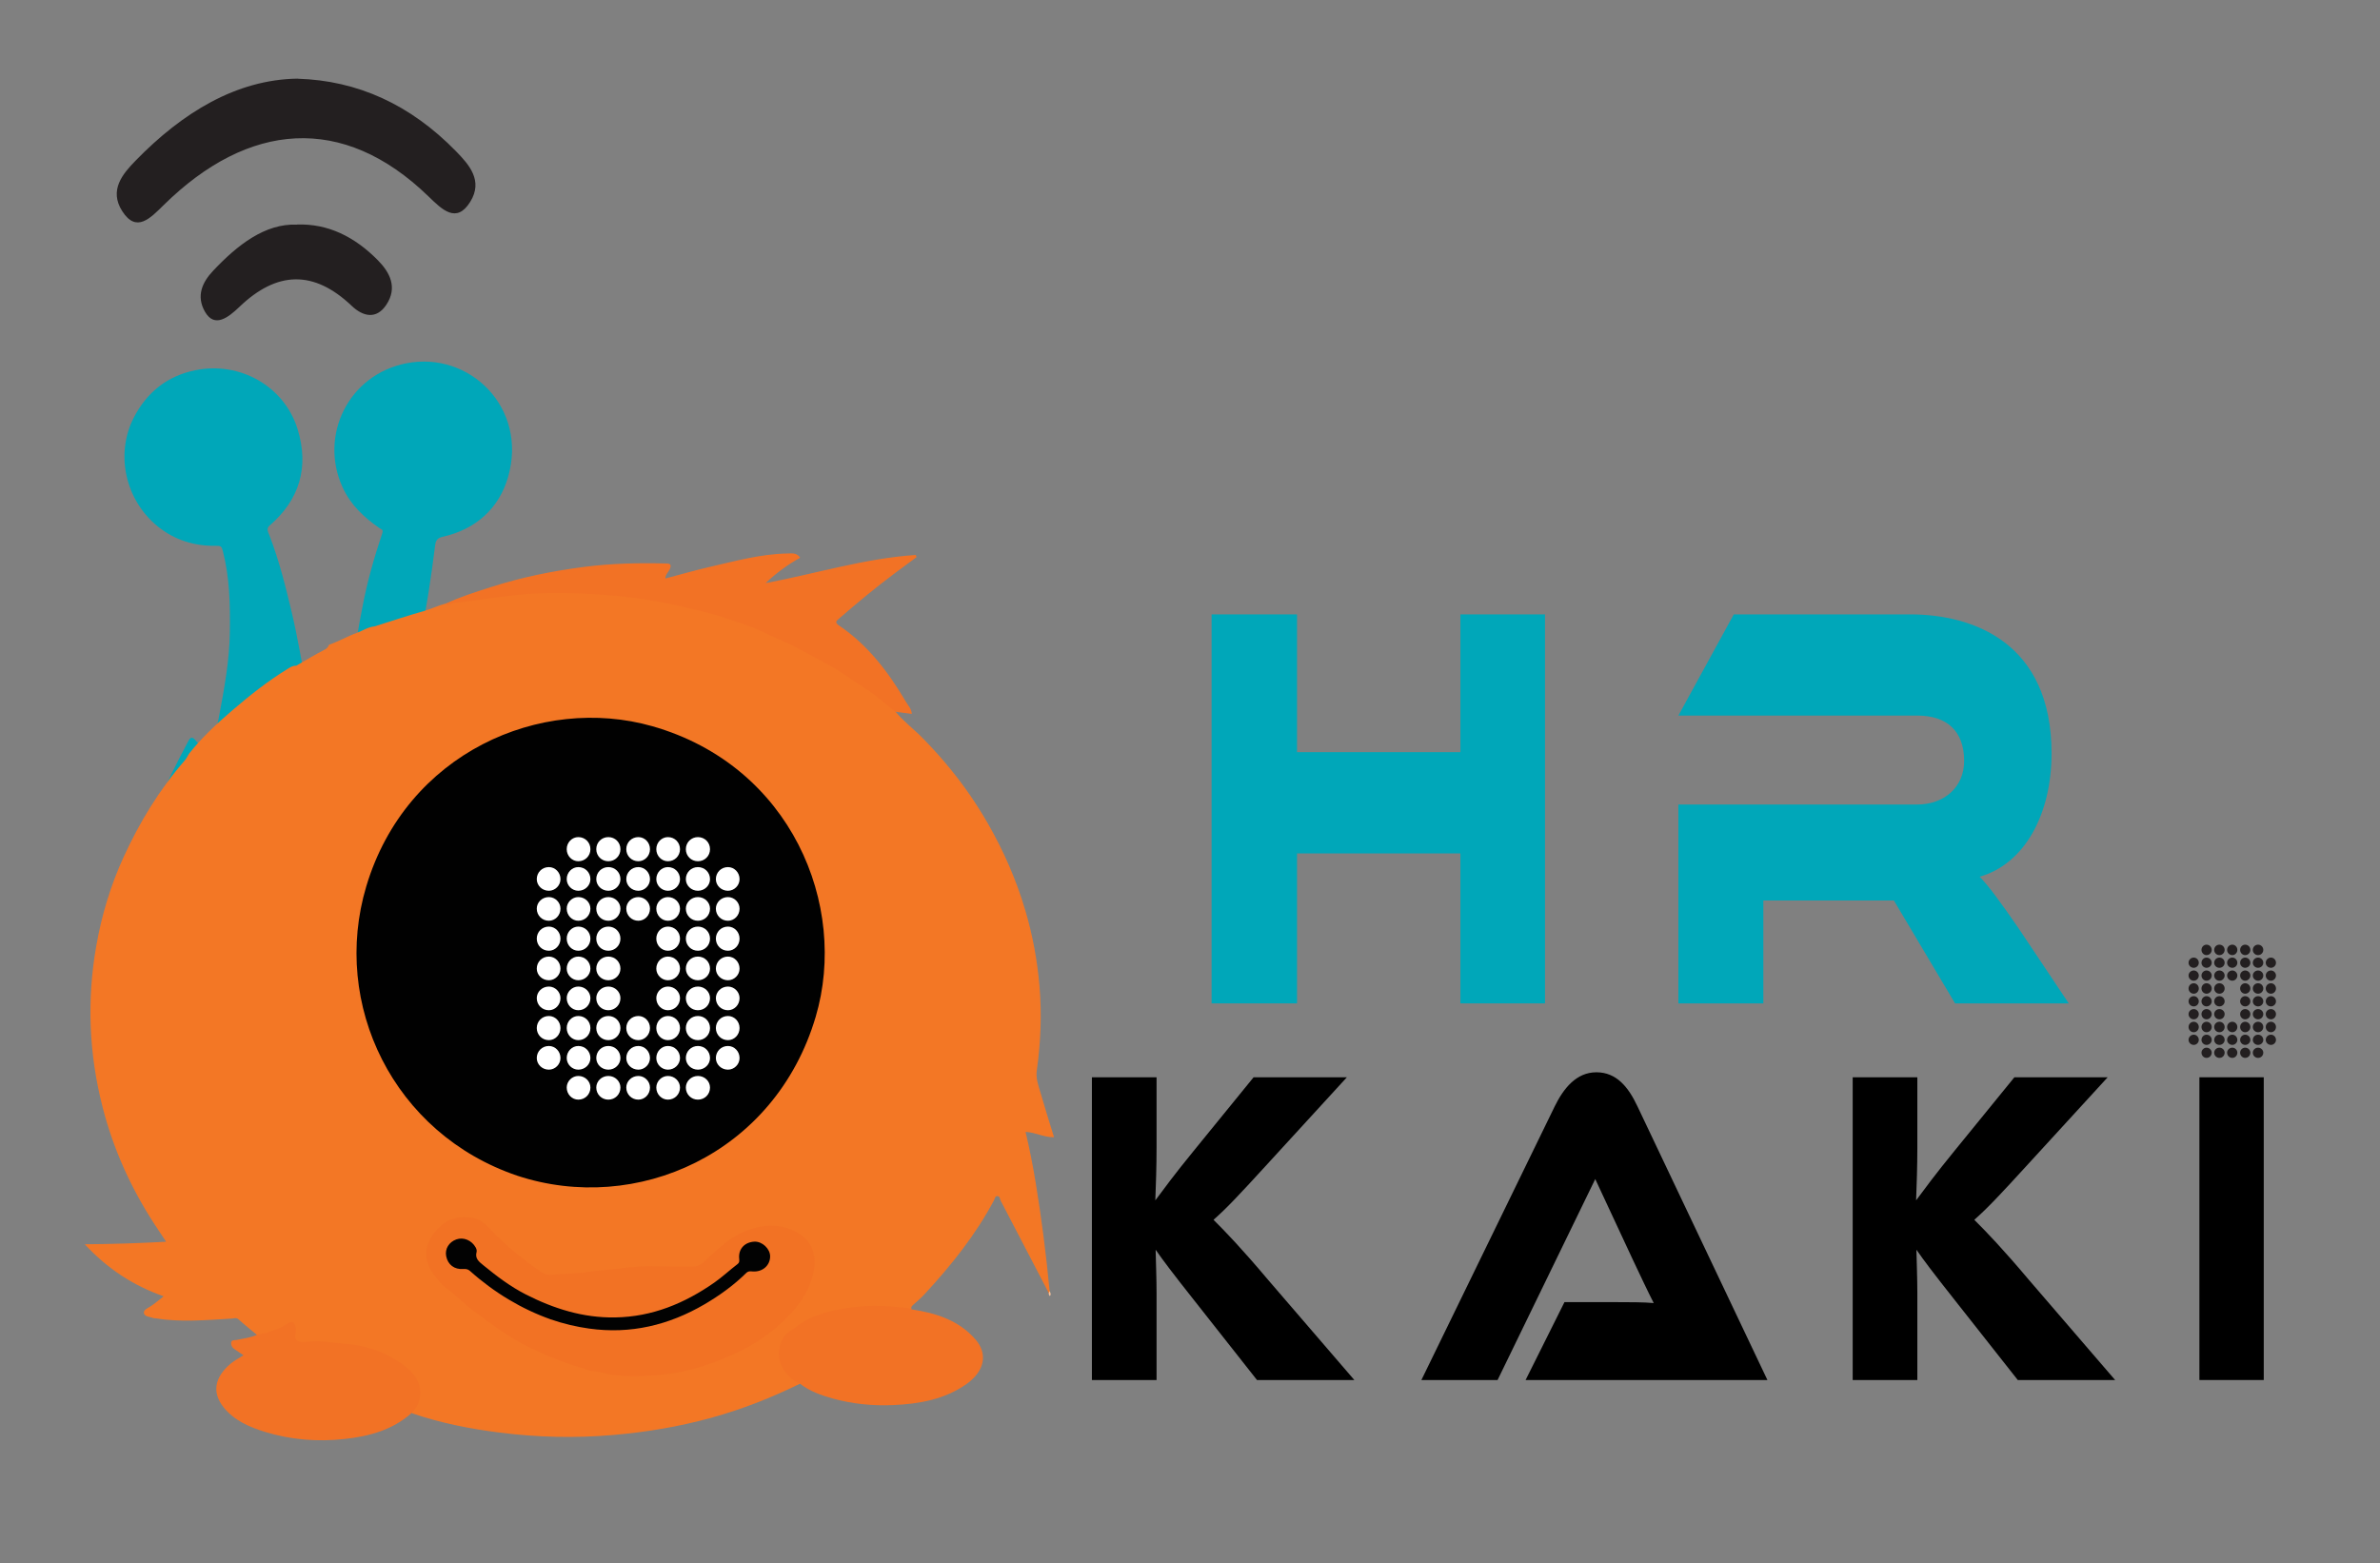 <svg width="274" height="180" xmlns="http://www.w3.org/2000/svg" xmlns:xlink="http://www.w3.org/1999/xlink" xml:space="preserve" overflow="hidden"><rect width="100%" height="100%" fill="#808080" stroke="none"/><g transform="translate(-488 -166)"><g><g><g><path d="M123.817 190.611C121.666 192.009 119.373 193.24 117.408 194.851 115.939 196.055 114.46 197.276 113.026 198.524 110.681 200.569 108.494 202.746 106.458 205.083 106.405 205.145 106.255 205.119 106.149 205.128 106.671 203.269 107.485 201.525 108.282 199.772 106.37 203.995 106.662 202.507 110.026 196.161 110.22 195.789 110.424 195.506 110.813 195.94 111.336 196.524 111.831 197.135 112.442 197.86 112.841 196.311 113.283 194.877 113.566 193.399 114.177 190.124 114.797 186.849 114.832 183.503 114.876 180.387 114.814 177.28 114.027 174.227 113.894 173.695 113.77 173.607 113.292 173.625 110.778 173.678 108.486 172.97 106.529 171.385 102.776 168.322 101.634 163.02 103.803 158.825 105.317 155.904 107.68 154.054 110.858 153.408 116.009 152.354 121.117 155.266 122.63 160.206 123.958 164.561 122.869 168.314 119.382 171.314 119.001 171.642 119.24 172.049 119.373 172.385 120.497 175.298 121.25 178.325 121.967 181.352 122.657 184.282 123.135 187.256 123.71 190.213 123.737 190.345 123.79 190.469 123.834 190.602Z" fill="#00A7B9" fill-rule="nonzero" fill-opacity="1" transform="matrix(1.001 0 0 1 399.514 55.221)"/><path d="M136.731 184.105C135.093 185.017 133.314 185.61 131.624 186.389 131.137 186.619 130.668 186.902 130.181 187.141 129.88 187.283 129.544 187.592 129.243 187.123 129.207 184.928 129.685 182.804 130.083 180.671 130.623 177.785 131.429 174.97 132.358 172.191 132.509 171.739 132.288 171.748 132.057 171.598 130.269 170.358 128.738 168.942 127.8 166.889 125.073 160.94 128.464 153.93 135.111 152.611 142.414 151.159 149.132 157.754 146.831 165.711 145.795 169.296 143.157 171.704 139.369 172.571 138.776 172.704 138.519 172.899 138.439 173.598 137.997 177.121 137.492 180.635 136.731 184.114Z" fill="#00A7B9" fill-rule="nonzero" fill-opacity="1" transform="matrix(1.001 0 0 1 399.514 55.221)"/><path d="M117.939 264.469C117.231 263.876 116.514 263.309 115.832 262.69 115.567 262.451 115.31 262.583 115.053 262.601 112.132 262.769 109.22 263.044 106.299 262.575 106.211 262.557 106.104 262.575 106.025 262.539 105.635 262.38 105.016 262.406 104.945 261.946 104.892 261.583 105.414 261.388 105.75 261.167 106.246 260.84 106.697 260.441 107.22 260.034 103.697 258.795 100.731 256.839 98.147 254.042 101.289 254.024 104.325 253.927 107.503 253.75 106.998 252.979 106.538 252.307 106.096 251.625 103.405 247.465 101.404 243.004 100.183 238.197 98.625 232.09 98.377 225.92 99.466 219.715 100.085 216.174 101.112 212.74 102.608 209.474 104.449 205.446 106.733 201.684 109.654 198.329 109.849 198.108 109.973 197.825 110.132 197.568 111.61 195.692 113.354 194.081 115.168 192.523 117.151 190.823 119.196 189.203 121.418 187.831 121.745 187.628 122.055 187.407 122.462 187.433 123.569 186.796 124.657 186.132 125.79 185.548 126.056 185.406 126.144 185.229 126.251 185.008 127.348 184.636 128.349 184.043 129.437 183.645 130.119 183.397 130.73 182.972 131.473 182.901 133.376 182.299 135.271 181.671 137.191 181.122 138.032 180.883 138.811 180.485 139.661 180.272 140.697 180.051 141.741 179.865 142.786 179.688 149.601 178.493 156.435 178.573 163.242 179.653 165.995 180.095 168.73 180.715 171.403 181.591 174.988 182.777 178.431 184.229 181.777 185.99 183.857 187.088 185.813 188.371 187.752 189.673 188.964 190.487 190.159 191.381 191.222 192.417 191.301 192.487 191.346 192.576 191.354 192.682 192.293 193.824 193.479 194.709 194.506 195.754 195.63 196.896 196.692 198.082 197.701 199.321 199.285 201.259 200.702 203.322 201.959 205.499 203.817 208.721 205.296 212.103 206.34 215.67 207.172 218.502 207.703 221.379 207.951 224.318 208.226 227.566 208.093 230.815 207.641 234.028 207.509 234.966 207.827 235.754 208.066 236.586 208.553 238.286 209.084 239.968 209.624 241.72 208.465 241.747 207.473 241.154 206.349 241.101 206.809 243.039 207.19 244.978 207.509 246.925 208.181 251.032 208.712 255.148 209.102 259.291 209.102 259.335 209.128 259.388 209.146 259.432 209.19 259.556 209.164 259.654 209.049 259.716 207.199 256.157 205.349 252.59 203.49 249.032 203.393 248.846 203.419 248.527 203.127 248.5 202.826 248.474 202.817 248.793 202.72 248.978 200.604 252.962 197.816 256.449 194.771 259.751 194.346 260.211 193.877 260.618 193.408 261.034 193.24 261.185 193.134 261.327 193.266 261.548 192.337 261.504 191.408 261.424 190.478 261.38 187.584 261.229 184.742 261.53 182.025 262.583 180.874 263.026 179.803 263.69 179.006 264.602 178.201 265.531 177.847 266.983 178.705 268.266 179.183 268.974 179.892 269.443 180.423 270.09 177.148 271.701 173.766 273.037 170.243 274.011 166.534 275.038 162.755 275.675 158.913 276.003 154.549 276.383 150.212 276.277 145.875 275.728 142.44 275.294 139.041 274.622 135.749 273.489 135.713 273.232 135.881 273.055 136.005 272.869 137.121 271.17 136.448 269.753 135.412 268.735 133.969 267.31 132.172 266.496 130.199 266.044 128.782 265.717 127.339 265.584 125.906 265.425 124.994 265.319 124.082 265.425 123.17 265.381 122.409 265.345 122.285 265.257 122.276 264.504 122.276 264.38 122.294 264.248 122.285 264.124 122.241 263.238 122.046 263.159 121.294 263.584 120.409 264.088 119.391 264.274 118.435 264.619 118.267 264.681 118.081 264.664 117.966 264.469Z" fill="#F37725" fill-rule="nonzero" fill-opacity="1" transform="matrix(1.001 0 0 1 399.514 55.221)"/><path d="M191.328 192.7C190.186 191.806 189.115 190.806 187.893 190.036 186.415 189.097 185.025 188.026 183.468 187.203 182.043 186.451 180.635 185.645 179.192 184.928 178.289 184.477 177.316 184.149 176.422 183.68 175.023 182.954 173.518 182.52 172.049 182.007 170.668 181.529 169.216 181.193 167.783 180.839 164.614 180.06 161.427 179.529 158.179 179.29 154.7 179.033 151.23 178.927 147.742 179.29 145.344 179.537 142.98 179.962 140.581 180.21 140.263 180.246 139.988 180.644 139.634 180.299 141.325 179.493 143.113 178.936 144.883 178.369 148.397 177.236 152.009 176.51 155.665 176.041 158.772 175.643 161.905 175.581 165.047 175.66 165.552 175.669 165.632 175.855 165.428 176.316 165.278 176.661 164.941 176.9 164.915 177.387 166.658 176.926 168.376 176.431 170.111 176.032 173.023 175.368 175.908 174.563 178.927 174.51 179.449 174.501 180.033 174.386 180.423 174.997 178.971 175.802 177.67 176.767 176.448 177.918 182.211 176.838 187.849 175.067 193.718 174.678 193.753 174.758 193.78 174.846 193.815 174.926 193.01 175.519 192.204 176.121 191.399 176.714 189.133 178.404 186.955 180.219 184.822 182.069 184.548 182.308 184.415 182.467 184.902 182.804 188.212 185.043 190.567 188.15 192.567 191.549 192.824 191.992 193.231 192.372 193.266 192.983 192.585 192.886 191.947 192.806 191.31 192.718Z" fill="#F27225" fill-rule="nonzero" fill-opacity="1" transform="matrix(1.001 0 0 1 399.514 55.221)"/><path d="M117.939 264.469C119.134 264.212 120.32 263.929 121.356 263.247 122.002 262.822 122.232 262.92 122.409 263.619 122.542 264.15 122.082 264.849 122.63 265.168 123.038 265.398 123.684 265.265 124.171 265.23 125.472 265.124 126.72 265.407 127.994 265.496 130.464 265.664 132.73 266.443 134.704 267.877 136.032 268.842 137.094 270.107 136.616 272.002 136.465 272.595 136.129 273.073 135.713 273.497 133.518 275.436 130.862 276.153 128.03 276.463 124.923 276.808 121.86 276.56 118.877 275.648 117.063 275.091 115.319 274.321 114.115 272.816 112.787 271.152 113.018 269.39 114.938 267.779 115.381 267.416 115.903 267.142 116.399 266.823 116.036 266.576 115.673 266.328 115.31 266.08 115.062 265.903 114.956 265.62 114.983 265.354 115.027 265.035 115.381 265.106 115.593 265.062 116.381 264.894 117.195 264.814 117.939 264.469Z" fill="#F27225" fill-rule="nonzero" fill-opacity="1" transform="matrix(1.001 0 0 1 399.514 55.221)"/><path d="M180.37 270.09C178.971 269.505 177.767 267.779 177.988 266.31 178.112 265.487 178.378 264.584 179.272 264.035 179.909 263.646 180.467 263.132 181.14 262.778 182.22 262.212 183.361 261.849 184.539 261.61 186.858 261.141 189.186 260.999 191.549 261.273 192.116 261.335 192.691 261.273 193.222 261.539 196.028 261.955 198.666 262.787 200.587 265 202.047 266.682 201.622 268.664 199.56 270.134 197.046 271.913 194.125 272.426 191.124 272.559 188.761 272.665 186.424 272.426 184.149 271.798 182.804 271.426 181.494 270.948 180.378 270.081Z" fill="#F27225" fill-rule="nonzero" fill-opacity="1" transform="matrix(1.001 0 0 1 399.514 55.221)"/><path d="M209.005 259.724C209.04 259.627 209.075 259.538 209.102 259.441 209.217 259.609 209.306 259.831 209.164 259.972 209.084 260.052 209.031 259.831 209.005 259.716Z" fill="#F9C29C" fill-rule="nonzero" fill-opacity="1" transform="matrix(1.001 0 0 1 399.514 55.221)"/><path d="M147.884 246.146C133.642 241.322 126.463 226.416 130.526 212.828 135.12 197.453 150.628 190.744 163.436 194.399 179.387 198.958 185.999 215.024 182.211 227.85 177.537 243.668 161.551 250.669 147.884 246.146Z" fill="#010101" fill-rule="nonzero" fill-opacity="1" transform="matrix(1.001 0 0 1 399.514 55.221)"/><path d="M155.612 268.372C153.408 267.753 151.434 266.947 149.486 266.018 146.972 264.823 144.813 263.168 142.617 261.521 141.635 260.787 140.812 259.875 139.811 259.158 139.103 258.644 138.554 257.927 138.068 257.184 137.014 255.573 137.298 253.882 138.581 252.431 139.758 251.094 141.157 250.731 142.794 251.014 143.83 251.191 144.503 252.015 145.175 252.705 146.831 254.413 148.663 255.883 150.619 257.219 151.053 257.511 151.504 257.591 152.053 257.538 153.354 257.396 154.691 257.449 155.983 257.237 157.24 257.033 158.506 256.989 159.763 256.821 161.206 256.626 162.675 256.529 164.153 256.582 165.49 256.626 166.827 256.617 168.163 256.609 168.916 256.609 169.394 256.033 169.872 255.6 171.146 254.431 172.394 253.227 173.996 252.572 176.032 251.749 178.148 251.572 180.131 252.714 181.927 253.75 182.397 255.529 181.901 257.538 181.308 259.937 179.83 261.681 178.095 263.256 175.616 265.513 172.66 266.93 169.5 267.992 167.791 268.567 166.021 268.921 164.268 269.081 162.056 269.284 159.798 269.39 157.585 268.815 156.904 268.638 156.169 268.673 155.638 268.381Z" fill="#F27224" fill-rule="nonzero" fill-opacity="1" transform="matrix(1.001 0 0 1 399.514 55.221)"/><path d="M151.69 262.672C148.406 261.504 145.246 259.618 142.458 257.122 142.228 256.918 142.007 256.865 141.688 256.892 140.652 256.971 139.909 256.396 139.714 255.422 139.546 254.582 140.033 253.785 140.882 253.484 141.706 253.192 142.653 253.581 143.113 254.422 143.193 254.573 143.255 254.776 143.21 254.927 142.998 255.706 143.503 256.06 144.007 256.476 145.538 257.733 147.123 258.928 148.875 259.822 152.089 261.459 155.461 262.53 159.143 262.468 163.41 262.398 167.136 260.849 170.562 258.45 171.483 257.804 172.306 257.025 173.2 256.343 173.456 256.148 173.439 255.962 173.412 255.697 173.297 254.59 174.041 253.785 175.191 253.741 176.068 253.714 176.971 254.564 176.971 255.431 176.971 256.485 176.103 257.246 174.979 257.175 174.722 257.157 174.474 257.104 174.218 257.352 172.784 258.768 171.155 259.937 169.429 260.955 165.322 263.354 160.931 264.416 156.169 263.752 154.718 263.548 153.31 263.23 151.681 262.672Z" fill="#020202" fill-rule="nonzero" fill-opacity="1" transform="matrix(1.001 0 0 1 399.514 55.221)"/><path d="M122.622 119.842C129.499 120.046 135.589 122.799 140.856 128.207 142.343 129.738 143.998 131.579 142.476 134.022 140.891 136.572 139.245 134.916 137.66 133.376 127.809 123.825 116.948 124.826 107.255 134.359 105.688 135.899 104.086 137.643 102.458 135.093 100.909 132.677 102.502 130.8 104.007 129.26 109.38 123.737 115.593 119.931 122.63 119.833Z" fill="#231F20" fill-rule="nonzero" fill-opacity="1" transform="matrix(1.001 0 0 1 399.514 55.221)"/><path d="M122.56 136.634C126.109 136.51 129.181 138.023 131.871 140.759 133.226 142.139 134.155 143.874 132.827 145.875 131.677 147.601 130.137 147.22 128.853 145.999 124.489 141.847 120.249 141.962 115.921 146.123 114.655 147.335 113.079 148.566 111.991 146.707 110.902 144.839 111.699 143.237 112.911 141.953 115.673 139.015 118.868 136.483 122.568 136.643Z" fill="#231F20" fill-rule="nonzero" fill-opacity="1" transform="matrix(1.001 0 0 1 399.514 55.221)"/><path d="M266.089 226.309 256.361 226.309 256.361 209.04 237.569 209.04 237.569 226.309 227.743 226.309 227.743 181.52 237.569 181.52 237.569 197.382 256.361 197.382 256.361 181.52 266.089 181.52 266.089 226.309Z" fill="#00A7B9" fill-rule="nonzero" fill-opacity="1" transform="matrix(1.001 0 0 1 399.514 55.221)"/><path d="M326.333 226.309 313.25 226.309 306.213 214.457 291.201 214.457 291.201 226.309 281.429 226.309 281.429 203.41 308.913 203.41C311.931 203.41 314.295 201.472 314.295 198.391 314.295 194.913 312.268 193.169 308.913 193.169L281.429 193.169 287.802 181.52 308.107 181.52C315.286 181.52 324.35 184.733 324.35 197.524 324.35 204.49 321.279 210.244 316.083 211.722 317.171 212.864 318.349 214.466 320.526 217.617L326.333 226.318Z" fill="#00A7B9" fill-rule="nonzero" fill-opacity="1" transform="matrix(1.001 0 0 1 399.514 55.221)"/><path d="M244.163 269.674 232.966 269.674 225.743 260.503C223.273 257.379 222.132 255.865 221.308 254.67 221.344 256.29 221.415 258.007 221.415 259.671L221.415 269.674 213.979 269.674 213.979 234.816 221.415 234.816 221.415 242.889C221.415 245.022 221.344 247.164 221.273 248.987 222.202 247.739 223.495 245.969 225.672 243.305L232.576 234.816 243.305 234.816 234.152 244.818C230.965 248.306 229.505 249.872 227.965 251.227 229.328 252.581 231.187 254.511 234.258 258.158L244.163 269.674Z" fill="#000000" fill-rule="nonzero" fill-opacity="1" transform="matrix(1.001 0 0 1 399.514 55.221)"/><path d="M263.858 269.674 268.328 260.707 274.338 260.707C275.772 260.707 277.445 260.707 278.596 260.813 277.95 259.565 276.95 257.423 276.162 255.759L271.869 246.535 260.636 269.674 251.873 269.674 267.213 238.153C268.213 236.117 269.682 234.241 272.002 234.241 274.321 234.241 275.684 235.958 276.719 238.153L291.67 269.674 263.84 269.674Z" fill="#000000" fill-rule="nonzero" fill-opacity="1" transform="matrix(1.001 0 0 1 399.514 55.221)"/><path d="M331.661 269.674 320.464 269.674 313.241 260.503C310.772 257.379 309.63 255.865 308.807 254.67 308.842 256.29 308.913 258.007 308.913 259.671L308.913 269.674 301.477 269.674 301.477 234.816 308.913 234.816 308.913 242.889C308.913 245.022 308.842 247.164 308.771 248.987 309.701 247.739 310.993 245.969 313.17 243.305L320.075 234.816 330.803 234.816 321.65 244.818C318.464 248.306 317.003 249.872 315.463 251.227 316.826 252.581 318.685 254.511 321.757 258.158L331.661 269.674Z" fill="#000000" fill-rule="nonzero" fill-opacity="1" transform="matrix(1.001 0 0 1 399.514 55.221)"/><path d="M348.754 269.674 341.354 269.674 341.354 234.816 348.754 234.816 348.754 269.674Z" fill="#000000" fill-rule="nonzero" fill-opacity="1" transform="matrix(1.001 0 0 1 399.514 55.221)"/><path d="M151.522 210.616C152.248 210.616 152.859 211.226 152.859 212.005 152.859 212.731 152.248 213.342 151.522 213.342 150.743 213.342 150.132 212.731 150.132 212.005 150.132 211.226 150.743 210.616 151.522 210.616ZM151.522 214.068C152.248 214.068 152.859 214.678 152.859 215.404 152.859 216.183 152.248 216.794 151.522 216.794 150.743 216.794 150.132 216.183 150.132 215.404 150.132 214.678 150.743 214.068 151.522 214.068ZM151.522 217.467C152.248 217.467 152.859 218.077 152.859 218.856 152.859 219.635 152.248 220.246 151.522 220.246 150.743 220.246 150.132 219.635 150.132 218.856 150.132 218.077 150.743 217.467 151.522 217.467ZM151.522 220.919C152.248 220.919 152.859 221.53 152.859 222.309 152.859 223.034 152.248 223.645 151.522 223.645 150.743 223.645 150.132 223.034 150.132 222.309 150.132 221.53 150.743 220.919 151.522 220.919ZM151.522 224.371C152.248 224.371 152.859 224.982 152.859 225.708 152.859 226.486 152.248 227.097 151.522 227.097 150.743 227.097 150.132 226.486 150.132 225.708 150.132 224.982 150.743 224.371 151.522 224.371ZM151.522 227.761C152.248 227.761 152.859 228.372 152.859 229.151 152.859 229.93 152.248 230.541 151.522 230.541 150.743 230.541 150.132 229.93 150.132 229.151 150.132 228.372 150.743 227.761 151.522 227.761ZM151.522 231.213C152.248 231.213 152.859 231.824 152.859 232.603 152.859 233.329 152.248 233.94 151.522 233.94 150.743 233.94 150.132 233.329 150.132 232.603 150.132 231.824 150.743 231.213 151.522 231.213ZM154.912 207.163C155.691 207.163 156.302 207.774 156.302 208.553 156.302 209.332 155.691 209.943 154.912 209.943 154.186 209.943 153.576 209.332 153.576 208.553 153.576 207.774 154.186 207.163 154.912 207.163ZM154.912 210.616C155.691 210.616 156.302 211.226 156.302 212.005 156.302 212.731 155.691 213.342 154.912 213.342 154.186 213.342 153.576 212.731 153.576 212.005 153.576 211.226 154.186 210.616 154.912 210.616ZM154.912 214.068C155.691 214.068 156.302 214.678 156.302 215.404 156.302 216.183 155.691 216.794 154.912 216.794 154.186 216.794 153.576 216.183 153.576 215.404 153.576 214.678 154.186 214.068 154.912 214.068ZM154.912 217.467C155.691 217.467 156.302 218.077 156.302 218.856 156.302 219.635 155.691 220.246 154.912 220.246 154.186 220.246 153.576 219.635 153.576 218.856 153.576 218.077 154.186 217.467 154.912 217.467ZM154.912 220.919C155.691 220.919 156.302 221.53 156.302 222.309 156.302 223.034 155.691 223.645 154.912 223.645 154.186 223.645 153.576 223.034 153.576 222.309 153.576 221.53 154.186 220.919 154.912 220.919ZM154.912 224.371C155.691 224.371 156.302 224.982 156.302 225.708 156.302 226.486 155.691 227.097 154.912 227.097 154.186 227.097 153.576 226.486 153.576 225.708 153.576 224.982 154.186 224.371 154.912 224.371ZM154.912 227.761C155.691 227.761 156.302 228.372 156.302 229.151 156.302 229.93 155.691 230.541 154.912 230.541 154.186 230.541 153.576 229.93 153.576 229.151 153.576 228.372 154.186 227.761 154.912 227.761ZM154.912 231.213C155.691 231.213 156.302 231.824 156.302 232.603 156.302 233.329 155.691 233.94 154.912 233.94 154.186 233.94 153.576 233.329 153.576 232.603 153.576 231.824 154.186 231.213 154.912 231.213ZM154.912 234.665C155.691 234.665 156.302 235.276 156.302 236.002 156.302 236.781 155.691 237.392 154.912 237.392 154.186 237.392 153.576 236.781 153.576 236.002 153.576 235.276 154.186 234.665 154.912 234.665ZM158.364 207.163C159.143 207.163 159.754 207.774 159.754 208.553 159.754 209.332 159.143 209.943 158.364 209.943 157.585 209.943 156.975 209.332 156.975 208.553 156.975 207.774 157.585 207.163 158.364 207.163ZM158.364 210.616C159.143 210.616 159.754 211.226 159.754 212.005 159.754 212.731 159.143 213.342 158.364 213.342 157.585 213.342 156.975 212.731 156.975 212.005 156.975 211.226 157.585 210.616 158.364 210.616ZM158.364 214.068C159.143 214.068 159.754 214.678 159.754 215.404 159.754 216.183 159.143 216.794 158.364 216.794 157.585 216.794 156.975 216.183 156.975 215.404 156.975 214.678 157.585 214.068 158.364 214.068ZM158.364 217.467C159.143 217.467 159.754 218.077 159.754 218.856 159.754 219.635 159.143 220.246 158.364 220.246 157.585 220.246 156.975 219.635 156.975 218.856 156.975 218.077 157.585 217.467 158.364 217.467ZM158.364 220.919C159.143 220.919 159.754 221.53 159.754 222.309 159.754 223.034 159.143 223.645 158.364 223.645 157.585 223.645 156.975 223.034 156.975 222.309 156.975 221.53 157.585 220.919 158.364 220.919ZM158.364 224.371C159.143 224.371 159.754 224.982 159.754 225.708 159.754 226.486 159.143 227.097 158.364 227.097 157.585 227.097 156.975 226.486 156.975 225.708 156.975 224.982 157.585 224.371 158.364 224.371ZM158.364 227.761C159.143 227.761 159.754 228.372 159.754 229.151 159.754 229.93 159.143 230.541 158.364 230.541 157.585 230.541 156.975 229.93 156.975 229.151 156.975 228.372 157.585 227.761 158.364 227.761ZM158.364 231.213C159.143 231.213 159.754 231.824 159.754 232.603 159.754 233.329 159.143 233.94 158.364 233.94 157.585 233.94 156.975 233.329 156.975 232.603 156.975 231.824 157.585 231.213 158.364 231.213ZM158.364 234.665C159.143 234.665 159.754 235.276 159.754 236.002 159.754 236.781 159.143 237.392 158.364 237.392 157.585 237.392 156.975 236.781 156.975 236.002 156.975 235.276 157.585 234.665 158.364 234.665ZM161.817 207.163C162.542 207.163 163.153 207.774 163.153 208.553 163.153 209.332 162.542 209.943 161.817 209.943 161.038 209.943 160.427 209.332 160.427 208.553 160.427 207.774 161.038 207.163 161.817 207.163ZM161.817 210.616C162.542 210.616 163.153 211.226 163.153 212.005 163.153 212.731 162.542 213.342 161.817 213.342 161.038 213.342 160.427 212.731 160.427 212.005 160.427 211.226 161.038 210.616 161.817 210.616ZM161.817 214.068C162.542 214.068 163.153 214.678 163.153 215.404 163.153 216.183 162.542 216.794 161.817 216.794 161.038 216.794 160.427 216.183 160.427 215.404 160.427 214.678 161.038 214.068 161.817 214.068ZM161.817 227.761C162.542 227.761 163.153 228.372 163.153 229.151 163.153 229.93 162.542 230.541 161.817 230.541 161.038 230.541 160.427 229.93 160.427 229.151 160.427 228.372 161.038 227.761 161.817 227.761ZM161.817 231.213C162.542 231.213 163.153 231.824 163.153 232.603 163.153 233.329 162.542 233.94 161.817 233.94 161.038 233.94 160.427 233.329 160.427 232.603 160.427 231.824 161.038 231.213 161.817 231.213ZM161.817 234.665C162.542 234.665 163.153 235.276 163.153 236.002 163.153 236.781 162.542 237.392 161.817 237.392 161.038 237.392 160.427 236.781 160.427 236.002 160.427 235.276 161.038 234.665 161.817 234.665ZM165.216 207.163C165.995 207.163 166.605 207.774 166.605 208.553 166.605 209.332 165.995 209.943 165.216 209.943 164.49 209.943 163.879 209.332 163.879 208.553 163.879 207.774 164.49 207.163 165.216 207.163ZM165.216 210.616C165.995 210.616 166.605 211.226 166.605 212.005 166.605 212.731 165.995 213.342 165.216 213.342 164.49 213.342 163.879 212.731 163.879 212.005 163.879 211.226 164.49 210.616 165.216 210.616ZM165.216 214.068C165.995 214.068 166.605 214.678 166.605 215.404 166.605 216.183 165.995 216.794 165.216 216.794 164.49 216.794 163.879 216.183 163.879 215.404 163.879 214.678 164.49 214.068 165.216 214.068ZM165.216 217.467C165.995 217.467 166.605 218.077 166.605 218.856 166.605 219.635 165.995 220.246 165.216 220.246 164.49 220.246 163.879 219.635 163.879 218.856 163.879 218.077 164.49 217.467 165.216 217.467ZM165.216 220.919C165.995 220.919 166.605 221.53 166.605 222.309 166.605 223.034 165.995 223.645 165.216 223.645 164.49 223.645 163.879 223.034 163.879 222.309 163.879 221.53 164.49 220.919 165.216 220.919ZM165.216 224.371C165.995 224.371 166.605 224.982 166.605 225.708 166.605 226.486 165.995 227.097 165.216 227.097 164.49 227.097 163.879 226.486 163.879 225.708 163.879 224.982 164.49 224.371 165.216 224.371ZM165.216 227.761C165.995 227.761 166.605 228.372 166.605 229.151 166.605 229.93 165.995 230.541 165.216 230.541 164.49 230.541 163.879 229.93 163.879 229.151 163.879 228.372 164.49 227.761 165.216 227.761ZM165.216 231.213C165.995 231.213 166.605 231.824 166.605 232.603 166.605 233.329 165.995 233.94 165.216 233.94 164.49 233.94 163.879 233.329 163.879 232.603 163.879 231.824 164.49 231.213 165.216 231.213ZM165.216 234.665C165.995 234.665 166.605 235.276 166.605 236.002 166.605 236.781 165.995 237.392 165.216 237.392 164.49 237.392 163.879 236.781 163.879 236.002 163.879 235.276 164.49 234.665 165.216 234.665ZM168.668 207.163C169.447 207.163 170.057 207.774 170.057 208.553 170.057 209.332 169.447 209.943 168.668 209.943 167.889 209.943 167.278 209.332 167.278 208.553 167.278 207.774 167.889 207.163 168.668 207.163ZM168.668 210.616C169.447 210.616 170.057 211.226 170.057 212.005 170.057 212.731 169.447 213.342 168.668 213.342 167.889 213.342 167.278 212.731 167.278 212.005 167.278 211.226 167.889 210.616 168.668 210.616ZM168.668 214.068C169.447 214.068 170.057 214.678 170.057 215.404 170.057 216.183 169.447 216.794 168.668 216.794 167.889 216.794 167.278 216.183 167.278 215.404 167.278 214.678 167.889 214.068 168.668 214.068ZM168.668 217.467C169.447 217.467 170.057 218.077 170.057 218.856 170.057 219.635 169.447 220.246 168.668 220.246 167.889 220.246 167.278 219.635 167.278 218.856 167.278 218.077 167.889 217.467 168.668 217.467ZM168.668 220.919C169.447 220.919 170.057 221.53 170.057 222.309 170.057 223.034 169.447 223.645 168.668 223.645 167.889 223.645 167.278 223.034 167.278 222.309 167.278 221.53 167.889 220.919 168.668 220.919ZM168.668 224.371C169.447 224.371 170.057 224.982 170.057 225.708 170.057 226.486 169.447 227.097 168.668 227.097 167.889 227.097 167.278 226.486 167.278 225.708 167.278 224.982 167.889 224.371 168.668 224.371ZM168.668 227.761C169.447 227.761 170.057 228.372 170.057 229.151 170.057 229.93 169.447 230.541 168.668 230.541 167.889 230.541 167.278 229.93 167.278 229.151 167.278 228.372 167.889 227.761 168.668 227.761ZM168.668 231.213C169.447 231.213 170.057 231.824 170.057 232.603 170.057 233.329 169.447 233.94 168.668 233.94 167.889 233.94 167.278 233.329 167.278 232.603 167.278 231.824 167.889 231.213 168.668 231.213ZM168.668 234.665C169.447 234.665 170.057 235.276 170.057 236.002 170.057 236.781 169.447 237.392 168.668 237.392 167.889 237.392 167.278 236.781 167.278 236.002 167.278 235.276 167.889 234.665 168.668 234.665ZM172.12 210.616C172.846 210.616 173.456 211.226 173.456 212.005 173.456 212.731 172.846 213.342 172.12 213.342 171.341 213.342 170.73 212.731 170.73 212.005 170.73 211.226 171.341 210.616 172.12 210.616ZM172.12 214.068C172.846 214.068 173.456 214.678 173.456 215.404 173.456 216.183 172.846 216.794 172.12 216.794 171.341 216.794 170.73 216.183 170.73 215.404 170.73 214.678 171.341 214.068 172.12 214.068ZM172.12 217.467C172.846 217.467 173.456 218.077 173.456 218.856 173.456 219.635 172.846 220.246 172.12 220.246 171.341 220.246 170.73 219.635 170.73 218.856 170.73 218.077 171.341 217.467 172.12 217.467ZM172.12 220.919C172.846 220.919 173.456 221.53 173.456 222.309 173.456 223.034 172.846 223.645 172.12 223.645 171.341 223.645 170.73 223.034 170.73 222.309 170.73 221.53 171.341 220.919 172.12 220.919ZM172.12 224.371C172.846 224.371 173.456 224.982 173.456 225.708 173.456 226.486 172.846 227.097 172.12 227.097 171.341 227.097 170.73 226.486 170.73 225.708 170.73 224.982 171.341 224.371 172.12 224.371ZM172.12 227.761C172.846 227.761 173.456 228.372 173.456 229.151 173.456 229.93 172.846 230.541 172.12 230.541 171.341 230.541 170.73 229.93 170.73 229.151 170.73 228.372 171.341 227.761 172.12 227.761ZM172.12 231.213C172.846 231.213 173.456 231.824 173.456 232.603 173.456 233.329 172.846 233.94 172.12 233.94 171.341 233.94 170.73 233.329 170.73 232.603 170.73 231.824 171.341 231.213 172.12 231.213Z" fill="#FFFFFF" fill-rule="nonzero" fill-opacity="1" transform="matrix(1.001 0 0 1 399.514 55.221)"/><path d="M340.708 221.034C341.018 221.034 341.283 221.299 341.283 221.636 341.283 221.946 341.018 222.211 340.708 222.211 340.371 222.211 340.106 221.946 340.106 221.636 340.106 221.299 340.371 221.034 340.708 221.034ZM340.708 222.521C341.018 222.521 341.283 222.787 341.283 223.096 341.283 223.433 341.018 223.698 340.708 223.698 340.371 223.698 340.106 223.433 340.106 223.096 340.106 222.787 340.371 222.521 340.708 222.521ZM340.708 223.99C341.018 223.99 341.283 224.256 341.283 224.592 341.283 224.929 341.018 225.194 340.708 225.194 340.371 225.194 340.106 224.929 340.106 224.592 340.106 224.256 340.371 223.99 340.708 223.99ZM340.708 225.477C341.018 225.477 341.283 225.743 341.283 226.079 341.283 226.389 341.018 226.655 340.708 226.655 340.371 226.655 340.106 226.389 340.106 226.079 340.106 225.743 340.371 225.477 340.708 225.477ZM340.708 226.964C341.018 226.964 341.283 227.23 341.283 227.54 341.283 227.876 341.018 228.142 340.708 228.142 340.371 228.142 340.106 227.876 340.106 227.54 340.106 227.23 340.371 226.964 340.708 226.964ZM340.708 228.425C341.018 228.425 341.283 228.691 341.283 229.027 341.283 229.363 341.018 229.629 340.708 229.629 340.371 229.629 340.106 229.363 340.106 229.027 340.106 228.691 340.371 228.425 340.708 228.425ZM340.708 229.912C341.018 229.912 341.283 230.178 341.283 230.514 341.283 230.824 341.018 231.089 340.708 231.089 340.371 231.089 340.106 230.824 340.106 230.514 340.106 230.178 340.371 229.912 340.708 229.912ZM342.168 219.547C342.505 219.547 342.77 219.812 342.77 220.149 342.77 220.485 342.505 220.751 342.168 220.751 341.859 220.751 341.593 220.485 341.593 220.149 341.593 219.812 341.859 219.547 342.168 219.547ZM342.168 221.034C342.505 221.034 342.77 221.299 342.77 221.636 342.77 221.946 342.505 222.211 342.168 222.211 341.859 222.211 341.593 221.946 341.593 221.636 341.593 221.299 341.859 221.034 342.168 221.034ZM342.168 222.521C342.505 222.521 342.77 222.787 342.77 223.096 342.77 223.433 342.505 223.698 342.168 223.698 341.859 223.698 341.593 223.433 341.593 223.096 341.593 222.787 341.859 222.521 342.168 222.521ZM342.168 223.99C342.505 223.99 342.77 224.256 342.77 224.592 342.77 224.929 342.505 225.194 342.168 225.194 341.859 225.194 341.593 224.929 341.593 224.592 341.593 224.256 341.859 223.99 342.168 223.99ZM342.168 225.477C342.505 225.477 342.77 225.743 342.77 226.079 342.77 226.389 342.505 226.655 342.168 226.655 341.859 226.655 341.593 226.389 341.593 226.079 341.593 225.743 341.859 225.477 342.168 225.477ZM342.168 226.964C342.505 226.964 342.77 227.23 342.77 227.54 342.77 227.876 342.505 228.142 342.168 228.142 341.859 228.142 341.593 227.876 341.593 227.54 341.593 227.23 341.859 226.964 342.168 226.964ZM342.168 228.425C342.505 228.425 342.77 228.691 342.77 229.027 342.77 229.363 342.505 229.629 342.168 229.629 341.859 229.629 341.593 229.363 341.593 229.027 341.593 228.691 341.859 228.425 342.168 228.425ZM342.168 229.912C342.505 229.912 342.77 230.178 342.77 230.514 342.77 230.824 342.505 231.089 342.168 231.089 341.859 231.089 341.593 230.824 341.593 230.514 341.593 230.178 341.859 229.912 342.168 229.912ZM342.168 231.408C342.505 231.408 342.77 231.674 342.77 231.983 342.77 232.32 342.505 232.585 342.168 232.585 341.859 232.585 341.593 232.32 341.593 231.983 341.593 231.674 341.859 231.408 342.168 231.408ZM343.655 219.547C343.992 219.547 344.257 219.812 344.257 220.149 344.257 220.485 343.992 220.751 343.655 220.751 343.319 220.751 343.054 220.485 343.054 220.149 343.054 219.812 343.319 219.547 343.655 219.547ZM343.655 221.034C343.992 221.034 344.257 221.299 344.257 221.636 344.257 221.946 343.992 222.211 343.655 222.211 343.319 222.211 343.054 221.946 343.054 221.636 343.054 221.299 343.319 221.034 343.655 221.034ZM343.655 222.521C343.992 222.521 344.257 222.787 344.257 223.096 344.257 223.433 343.992 223.698 343.655 223.698 343.319 223.698 343.054 223.433 343.054 223.096 343.054 222.787 343.319 222.521 343.655 222.521ZM343.655 223.99C343.992 223.99 344.257 224.256 344.257 224.592 344.257 224.929 343.992 225.194 343.655 225.194 343.319 225.194 343.054 224.929 343.054 224.592 343.054 224.256 343.319 223.99 343.655 223.99ZM343.655 225.477C343.992 225.477 344.257 225.743 344.257 226.079 344.257 226.389 343.992 226.655 343.655 226.655 343.319 226.655 343.054 226.389 343.054 226.079 343.054 225.743 343.319 225.477 343.655 225.477ZM343.655 226.964C343.992 226.964 344.257 227.23 344.257 227.54 344.257 227.876 343.992 228.142 343.655 228.142 343.319 228.142 343.054 227.876 343.054 227.54 343.054 227.23 343.319 226.964 343.655 226.964ZM343.655 228.425C343.992 228.425 344.257 228.691 344.257 229.027 344.257 229.363 343.992 229.629 343.655 229.629 343.319 229.629 343.054 229.363 343.054 229.027 343.054 228.691 343.319 228.425 343.655 228.425ZM343.655 229.912C343.992 229.912 344.257 230.178 344.257 230.514 344.257 230.824 343.992 231.089 343.655 231.089 343.319 231.089 343.054 230.824 343.054 230.514 343.054 230.178 343.319 229.912 343.655 229.912ZM343.655 231.408C343.992 231.408 344.257 231.674 344.257 231.983 344.257 232.32 343.992 232.585 343.655 232.585 343.319 232.585 343.054 232.32 343.054 231.983 343.054 231.674 343.319 231.408 343.655 231.408ZM345.143 219.547C345.452 219.547 345.718 219.812 345.718 220.149 345.718 220.485 345.452 220.751 345.143 220.751 344.806 220.751 344.541 220.485 344.541 220.149 344.541 219.812 344.806 219.547 345.143 219.547ZM345.143 221.034C345.452 221.034 345.718 221.299 345.718 221.636 345.718 221.946 345.452 222.211 345.143 222.211 344.806 222.211 344.541 221.946 344.541 221.636 344.541 221.299 344.806 221.034 345.143 221.034ZM345.143 222.521C345.452 222.521 345.718 222.787 345.718 223.096 345.718 223.433 345.452 223.698 345.143 223.698 344.806 223.698 344.541 223.433 344.541 223.096 344.541 222.787 344.806 222.521 345.143 222.521ZM345.143 228.425C345.452 228.425 345.718 228.691 345.718 229.027 345.718 229.363 345.452 229.629 345.143 229.629 344.806 229.629 344.541 229.363 344.541 229.027 344.541 228.691 344.806 228.425 345.143 228.425ZM345.143 229.912C345.452 229.912 345.718 230.178 345.718 230.514 345.718 230.824 345.452 231.089 345.143 231.089 344.806 231.089 344.541 230.824 344.541 230.514 344.541 230.178 344.806 229.912 345.143 229.912ZM345.143 231.408C345.452 231.408 345.718 231.674 345.718 231.983 345.718 232.32 345.452 232.585 345.143 232.585 344.806 232.585 344.541 232.32 344.541 231.983 344.541 231.674 344.806 231.408 345.143 231.408ZM346.612 219.547C346.948 219.547 347.214 219.812 347.214 220.149 347.214 220.485 346.948 220.751 346.612 220.751 346.302 220.751 346.037 220.485 346.037 220.149 346.037 219.812 346.302 219.547 346.612 219.547ZM346.612 221.034C346.948 221.034 347.214 221.299 347.214 221.636 347.214 221.946 346.948 222.211 346.612 222.211 346.302 222.211 346.037 221.946 346.037 221.636 346.037 221.299 346.302 221.034 346.612 221.034ZM346.612 222.521C346.948 222.521 347.214 222.787 347.214 223.096 347.214 223.433 346.948 223.698 346.612 223.698 346.302 223.698 346.037 223.433 346.037 223.096 346.037 222.787 346.302 222.521 346.612 222.521ZM346.612 223.99C346.948 223.99 347.214 224.256 347.214 224.592 347.214 224.929 346.948 225.194 346.612 225.194 346.302 225.194 346.037 224.929 346.037 224.592 346.037 224.256 346.302 223.99 346.612 223.99ZM346.612 225.477C346.948 225.477 347.214 225.743 347.214 226.079 347.214 226.389 346.948 226.655 346.612 226.655 346.302 226.655 346.037 226.389 346.037 226.079 346.037 225.743 346.302 225.477 346.612 225.477ZM346.612 226.964C346.948 226.964 347.214 227.23 347.214 227.54 347.214 227.876 346.948 228.142 346.612 228.142 346.302 228.142 346.037 227.876 346.037 227.54 346.037 227.23 346.302 226.964 346.612 226.964ZM346.612 228.425C346.948 228.425 347.214 228.691 347.214 229.027 347.214 229.363 346.948 229.629 346.612 229.629 346.302 229.629 346.037 229.363 346.037 229.027 346.037 228.691 346.302 228.425 346.612 228.425ZM346.612 229.912C346.948 229.912 347.214 230.178 347.214 230.514 347.214 230.824 346.948 231.089 346.612 231.089 346.302 231.089 346.037 230.824 346.037 230.514 346.037 230.178 346.302 229.912 346.612 229.912ZM346.612 231.408C346.948 231.408 347.214 231.674 347.214 231.983 347.214 232.32 346.948 232.585 346.612 232.585 346.302 232.585 346.037 232.32 346.037 231.983 346.037 231.674 346.302 231.408 346.612 231.408ZM348.099 219.547C348.435 219.547 348.701 219.812 348.701 220.149 348.701 220.485 348.435 220.751 348.099 220.751 347.763 220.751 347.497 220.485 347.497 220.149 347.497 219.812 347.763 219.547 348.099 219.547ZM348.099 221.034C348.435 221.034 348.701 221.299 348.701 221.636 348.701 221.946 348.435 222.211 348.099 222.211 347.763 222.211 347.497 221.946 347.497 221.636 347.497 221.299 347.763 221.034 348.099 221.034ZM348.099 222.521C348.435 222.521 348.701 222.787 348.701 223.096 348.701 223.433 348.435 223.698 348.099 223.698 347.763 223.698 347.497 223.433 347.497 223.096 347.497 222.787 347.763 222.521 348.099 222.521ZM348.099 223.99C348.435 223.99 348.701 224.256 348.701 224.592 348.701 224.929 348.435 225.194 348.099 225.194 347.763 225.194 347.497 224.929 347.497 224.592 347.497 224.256 347.763 223.99 348.099 223.99ZM348.099 225.477C348.435 225.477 348.701 225.743 348.701 226.079 348.701 226.389 348.435 226.655 348.099 226.655 347.763 226.655 347.497 226.389 347.497 226.079 347.497 225.743 347.763 225.477 348.099 225.477ZM348.099 226.964C348.435 226.964 348.701 227.23 348.701 227.54 348.701 227.876 348.435 228.142 348.099 228.142 347.763 228.142 347.497 227.876 347.497 227.54 347.497 227.23 347.763 226.964 348.099 226.964ZM348.099 228.425C348.435 228.425 348.701 228.691 348.701 229.027 348.701 229.363 348.435 229.629 348.099 229.629 347.763 229.629 347.497 229.363 347.497 229.027 347.497 228.691 347.763 228.425 348.099 228.425ZM348.099 229.912C348.435 229.912 348.701 230.178 348.701 230.514 348.701 230.824 348.435 231.089 348.099 231.089 347.763 231.089 347.497 230.824 347.497 230.514 347.497 230.178 347.763 229.912 348.099 229.912ZM348.099 231.408C348.435 231.408 348.701 231.674 348.701 231.983 348.701 232.32 348.435 232.585 348.099 232.585 347.763 232.585 347.497 232.32 347.497 231.983 347.497 231.674 347.763 231.408 348.099 231.408ZM349.586 221.034C349.896 221.034 350.161 221.299 350.161 221.636 350.161 221.946 349.896 222.211 349.586 222.211 349.25 222.211 348.984 221.946 348.984 221.636 348.984 221.299 349.25 221.034 349.586 221.034ZM349.586 222.521C349.896 222.521 350.161 222.787 350.161 223.096 350.161 223.433 349.896 223.698 349.586 223.698 349.25 223.698 348.984 223.433 348.984 223.096 348.984 222.787 349.25 222.521 349.586 222.521ZM349.586 223.99C349.896 223.99 350.161 224.256 350.161 224.592 350.161 224.929 349.896 225.194 349.586 225.194 349.25 225.194 348.984 224.929 348.984 224.592 348.984 224.256 349.25 223.99 349.586 223.99ZM349.586 225.477C349.896 225.477 350.161 225.743 350.161 226.079 350.161 226.389 349.896 226.655 349.586 226.655 349.25 226.655 348.984 226.389 348.984 226.079 348.984 225.743 349.25 225.477 349.586 225.477ZM349.586 226.964C349.896 226.964 350.161 227.23 350.161 227.54 350.161 227.876 349.896 228.142 349.586 228.142 349.25 228.142 348.984 227.876 348.984 227.54 348.984 227.23 349.25 226.964 349.586 226.964ZM349.586 228.425C349.896 228.425 350.161 228.691 350.161 229.027 350.161 229.363 349.896 229.629 349.586 229.629 349.25 229.629 348.984 229.363 348.984 229.027 348.984 228.691 349.25 228.425 349.586 228.425ZM349.586 229.912C349.896 229.912 350.161 230.178 350.161 230.514 350.161 230.824 349.896 231.089 349.586 231.089 349.25 231.089 348.984 230.824 348.984 230.514 348.984 230.178 349.25 229.912 349.586 229.912Z" fill="#231F20" fill-rule="nonzero" fill-opacity="1" transform="matrix(1.001 0 0 1 399.514 55.221)"/></g></g></g></g></svg>